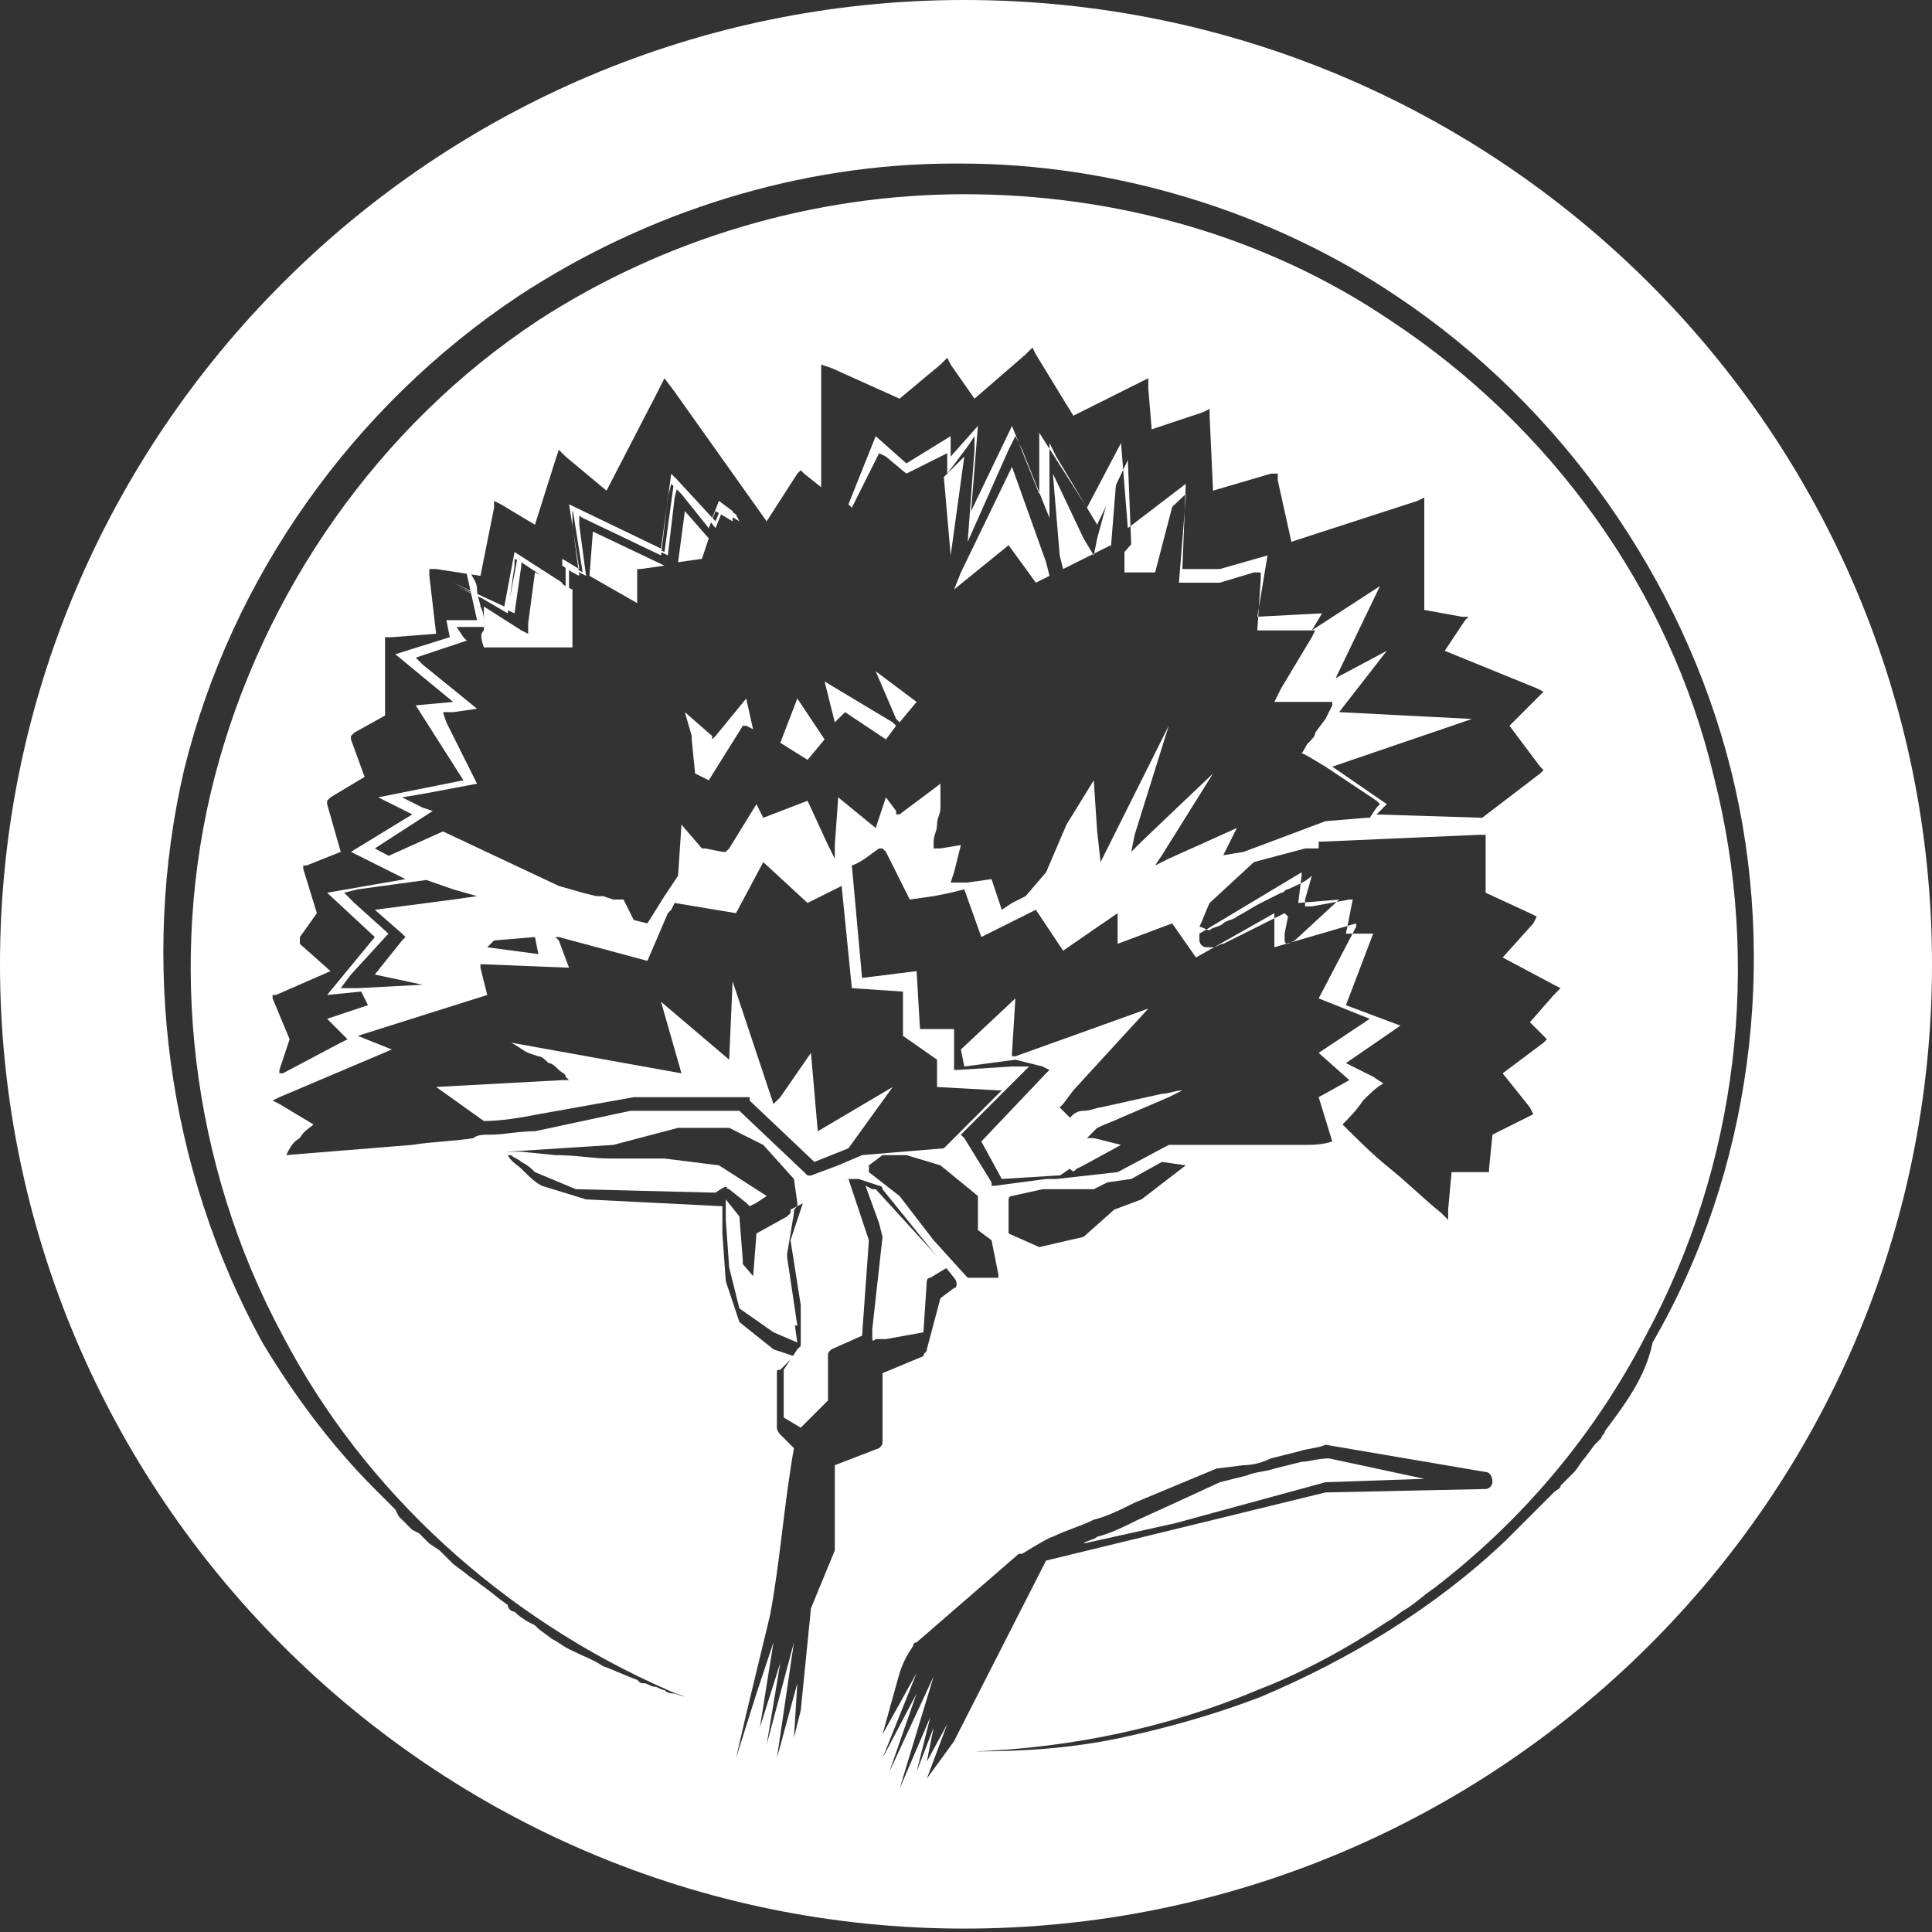 <?xml version="1.0" encoding="utf-8"?>
<!-- Generator: Adobe Illustrator 24.0.1, SVG Export Plug-In . SVG Version: 6.00 Build 0)  -->
<svg version="1.1" id="Layer_1" xmlns="http://www.w3.org/2000/svg" xmlns:xlink="http://www.w3.org/1999/xlink" x="0px" y="0px"
	 viewBox="-338.3 512.3 56.7 56.7" style="enable-background:new -338.3 512.3 56.7 56.7;" xml:space="preserve">
<rect x="-338.3" y="512.3" width="56.7" height="56.7" fill="#333333" stroke="none"/>
<style type="text/css">
	.st0{fill:#C73920;}
	.st1{fill:#FFFFFF;}
	.st2{fill:#DCE0DF;}
	.st3{fill:#22B473;}
</style>
<g>
	<polygon class="st1" points="-317.3,533.9 -317.4,534 -317.4,533.9 -318.2,533.2 -318,533.9 -318,534 -317.9,535 -317.5,535.2 
		-316.5,533.6 -316.5,533.6 -316.4,533.6 -316.2,533.7 -316.4,532.8 	"/>
	<polygon class="st1" points="-315.4,534.1 -314.6,534.6 -314.1,534 -314.9,532.8 	"/>
	<polygon class="st1" points="-314.1,532.3 -313.8,533.5 -313.5,533.2 -313.5,533.2 -313.5,533.2 -312.3,534 -312,533.6 
		-312.1,533.5 	"/>
	<polygon class="st1" points="-312,533.4 -311.9,533.5 -311.4,532.9 -312.6,532 	"/>
	<polygon class="st1" points="-319.6,529.1 -319.6,529 -319.5,529 -318.8,528.9 -320.9,527.9 -321,529.2 -319.6,530 	"/>
	<polygon class="st1" points="-317.5,528.1 -318.2,527.3 -318.4,528.8 -318.4,528.8 -317.7,528.7 	"/>
	<path class="st1" d="M-324.1,531.3l2.6,0l0-1.7l-1.1-0.5l-0.2,1.5l0,0.3l-0.2-0.1l-1.1-0.7c0,0.1,0,0.1,0,0.2c0,0.2,0,0.3,0,0.5
		C-324.2,530.9-324.2,531-324.1,531.3C-324.1,531.2-324.1,531.3-324.1,531.3z"/>
	<polygon class="st1" points="-310,525.7 -310.6,526.3 -310.4,528.6 	"/>
	<polygon class="st1" points="-310.3,529.6 -310.3,529.6 -308.7,528.3 -308.7,528.3 -308.7,528.3 -307.9,529.4 -307.5,529.2 
		-307.6,528.8 -308.6,526 -310.1,529.1 	"/>
	<polygon class="st1" points="-307.1,529 -305.7,528.3 -305.7,528.3 -305.7,528.4 -305.7,528.4 -305.7,528.4 -305.5,525.9 
		-306.1,528.1 -306.2,528.6 -306.5,528.1 -307.4,526.2 -307.2,528.6 	"/>
	<polygon class="st1" points="-304.4,529.1 -303.8,526.8 -305.3,528.5 -305.3,529.1 	"/>
	<path class="st1" d="M-316.8,527.3l-0.4-0.3l-0.2,0.5l-1.2-1.3l-0.3,2.2l-2.7-1.3l0.3,1.9l-0.5-0.3l0,0.7l-1.4-0.9l-0.3,1.6
		l-1.5-0.7l0.4,0.2l1.2,0.7l0.2-1.4l0-0.2l0.2,0.1l1.2,0.8l0-0.4v-0.3l0.3,0.2l0.2,0.1l-0.2-1.5l0-0.4l0.3,0.2l2.3,1.1l0.2-1.7
		l0.1-0.4l0.3,0.3l0.8,1l0.2-0.5l0,0l0,0l0.5,0.3L-316.8,527.3z M-316.8,527.3l-0.4-0.3l-0.2,0.5l-1.2-1.3l-0.3,2.2l-2.7-1.3
		l0.3,1.9l-0.5-0.3l0,0.7l-1.4-0.9l-0.3,1.6l-1.5-0.7l0.4,0.2l1.2,0.7l0.2-1.4l0-0.2l0.2,0.1l1.2,0.8l0-0.4v-0.3l0.3,0.2l0.2,0.1
		l-0.2-1.5l0-0.4l0.3,0.2l2.3,1.1l0.2-1.7l0.1-0.4l0.3,0.3l0.8,1l0.2-0.5l0,0l0,0l0.5,0.3L-316.8,527.3z M-316.8,527.3l-0.4-0.3
		l-0.2,0.5l-1.2-1.3l-0.3,2.2l-2.7-1.3l0.3,1.9l-0.5-0.3l0,0.7l-1.4-0.9l-0.3,1.6l-1.5-0.7l0.4,0.2l1.2,0.7l0.2-1.4l0-0.2l0.2,0.1
		l1.2,0.8l0-0.4v-0.3l0.3,0.2l0.2,0.1l-0.2-1.5l0-0.4l0.3,0.2l2.3,1.1l0.2-1.7l0.1-0.4l0.3,0.3l0.8,1l0.2-0.5l0,0l0,0l0.5,0.3
		L-316.8,527.3z M-310,512.3c-15.6,0-28.3,12.7-28.3,28.3c0,15.6,12.7,28.3,28.3,28.3c15.6,0,28.4-12.6,28.4-28.3
		C-281.6,525-294.3,512.3-310,512.3z M-313.8,555.3v2.4c0,0,0,0.1,0,0.1l-0.7,1.7l-0.3,3l-0.2,0.8l0.1-1.6l-0.6,2.2l0.5-3.4l-0.8,3
		l0.4-2.4l-0.6,1.9l0.4-2.5l-0.5,1.5v0l-0.6,1.9l0.3-1.3l0.7-2.9c0.3-1.6,0.4-3.2,0.7-4.9l-0.4-0.4c0,0-0.1-0.1-0.1-0.2v-1.6
		c0-0.1,0-0.1,0.1-0.1l0.4-0.4l-0.6-0.2h0c0,0,0,0,0,0l-1-0.8c0,0,0,0,0,0l-0.4-1.2c0,0,0,0,0,0l-0.1-1.4v0c0-0.3,0-0.5,0-0.8
		l-4-0.2c0,0,0,0,0,0l-1.3-0.4c0,0,0,0,0,0h0c-0.2-0.1-0.4-0.3-0.6-0.5c-0.1-0.1-0.3-0.2-0.4-0.4c0,0,0-0.1,0-0.1l3.1-0.2l1.9-0.5
		c0,0,0,0,0,0h1.5c0,0,0,0,0,0l1,0.5c0,0,0,0,0,0l0.9,1c0,0,0,0,0,0l0.1,0.7c0,0,0,0.1,0,0.1l-0.2,0.1c0,0,0,0.1,0,0.1
		c0,0,0,0-0.1,0.1l0,0l-0.9,0.5l-0.1,1.3l1.2,1.4l0.1,0l-0.3-2v-0.1l0.2-1.2c0-0.1,0-0.1,0.1-0.2l1.5-0.8c0,0,0,0,0.1,0
		c0,0,0.1,0,0.1,0c0,0,0,0,0,0l0,0l0.1,0l0.6,0.2c0,0,0.1,0,0.1,0.1l2.1,2.6c0.1,0.1,0.1,0.3,0,0.3c0,0,0,0,0,0l-0.4,0.3l-0.4,1.5
		c0,0.1-0.1,0.1-0.1,0.2l-1.2,0.5v2c0,0.1,0,0.1-0.1,0.2L-313.8,555.3z M-330.1,544.7l-0.2-0.1l0.2-0.1l3.3-1.4l-1-0.4l-0.1,0l0.1,0
		l3.8-1.2l-0.2-0.8l0-0.1h0.1l2.5,0.1l-0.3-0.8l-0.1-0.1l0.1,0l2.6,0.7l0.6-1.4l0.1-0.1l0.1-0.2v0h0l1.8,0.3l0.8-1.5l0,0l0,0
		l1.3,1.2l1-0.5l0,0v0l0.3,3l1.5,0.1h0v0l0,1.3l1,0.7l0,0v0l0,0.8l1.8,0.1h0.1l0,0l-1.7,1.7l0,0h0l-2.4,0.2l0,0l-0.7,0.3l-0.8,0.3
		l-0.1,0l-0.1-0.1l-1.9-1.8l-0.8,0l-0.8,0h-1.6l-2.8,0.6h0c-0.5,0-0.9,0.1-1.3,0.1c-0.2,0-0.4,0-0.5,0.1c-0.6,0.1-1.2,0.1-1.8,0.2
		l-3.7,0.3c0.1-0.2,0.2-0.4,0.4-0.5c0.1-0.2,0.3-0.3,0.4-0.4L-330.1,544.7z M-329.5,540L-329.5,540v-0.2l0.5-0.7l-0.4-1.3l0-0.1
		l0.1,0l1-0.4l-0.4-1.4l0-0.1l0.1-0.1l1-0.6l-0.4-1.1l0-0.1l0.1-0.1l0.9-0.5l0-2V531l0.2,0l1.3-0.1l-0.2-1.7l0-0.2l0.2,0l1.3,0.2
		l0.4-2l0-0.2l0.2,0.1l1,0.6l0.6-1.9l0.1-0.3l0.2,0.2l1.2,1l1.5-2.9l0.2-0.4l0.3,0.4l2.7,3.8l0.9-1.4l0.1-0.1l0.1,0.1l0.5,0.4l0-3.2
		V523l0.3,0.1l2,0.9l1.2-1l0.2-0.2l0.1,0.2l0.7,1l1.5-1.3l0.2-0.2l0.1,0.2l1.1,1.8l2-1l0.2-0.1l0,0.3l0.1,1.2l1.5-0.5l0.2-0.1l0,0.2
		l0.1,2.2l1.7-0.5l0.2,0l0,0.2l0.4,1.8l3.7-1.2l0.2-0.1l0,0.2l0,3.1l1.1,0.2l0.2,0l-0.1,0.1l-0.6,0.9l2.7,1.1l0.2,0.1l-0.2,0.2
		l-0.8,0.8l0.9,1.2l0.1,0.1l-0.1,0.1l-1.7,1.3l0,0h0l-3.2-0.1l0.1,0l0.3-0.3l-1.6-1.1l4.1-1.4l-3.9-0.2l1.4-1.8l-1.5,0.8l1.3-2.7
		l-2,1.3l0.3-0.5l-1.9,0.1l0.3-1.8l-1.4,0.4h-1.1l0.1-2.5l-1.7,1.3l-0.2-2.5l-1,1.9l-1.4-2.2l0,1.8l-0.8-2l-1.2,2.5l0.2-2.5
		l-0.8,0.9l0-0.6l-1.3,0.8l-0.9-0.8l-0.8,2l0.1,0.1l0.7-1.4l0.1-0.2l0.2,0.1l0.6,0.5l1-0.5l0.2-0.1l0,0.2l0,0.4l0.6-0.8l0.2-0.3
		l0,0.4l-0.2,2.7l1.2-2.7l0.2-0.4l0.2,0.4l0.8,2l0-1.8l0-0.4l0.2,0.4l1.2,2l0.9-1.9l0-0.1l0,0.1l0.1,2.5l1.6-1.5l0,0l0,0.1l-0.2,2.5
		h1.2l0,0l1-0.3l0.2,0l0,0.2l-0.1,1.5l1.4,0h0.3l-0.1,0.2l-0.3,0.5l0,0l-0.6,1l-0.2,0.4c0.1,0,0.2,0,0.2,0c0.1,0,0.3,0,0.5,0h0.5
		c0.1,0,0.3,0,0.4,0h0.1l0,0.1l-0.2,0.4l-0.3,0.4c0,0.1-0.1,0.2-0.2,0.3c-0.1,0.1-0.1,0.2-0.2,0.3l0.2,0.1l0.5,0.3l1.5,1l0.1,0.1
		l-0.1,0.1l-0.2,0.3l0,0l-0.1,0l-1.2,0.1l-2.4,0.9l-0.6,0.1l0.1-0.2l0.3-0.6l-2,0.9l-0.4,0.2l0.2-0.3l1.5-2.4l-2.1,2l-0.3,0.3
		l0.1-0.5l1-3.2l-1.6,3.2l-0.4,0.8l-0.1-0.9l-0.1-1.5l-0.8,1.3v0l-0.6,1.4v0l-0.6,0.7l-0.2,0.1l-0.2,0.1c0,0,0,0,0,0l-0.3,0.2l0,0
		l0,0l-0.3-0.9l-0.7,0.1l-0.5,0l0.1-0.3l0.2-0.8l-0.6,0.1l-0.2,0l0-0.2c0-0.2,0.1-0.3,0.1-0.5c0-0.2,0.1-0.3,0.1-0.5
		c0-0.1,0-0.2,0-0.2s0-0.2,0-0.2c0-0.1,0-0.2,0-0.3l-1.2,0.9l-0.1,0l0-0.1l-0.3-0.4l-0.3,0.9l0,0l0,0l-1.1-0.9l-0.1,1.4l0,0.4
		l-0.2-0.4l-0.6-1.3l-1.3,0.5l0,0l0,0l-0.2-0.4l-0.8,1.3l-0.1,0.1l-0.1,0l-0.5-0.1l-0.1,0l0,0l-0.6-0.7l-0.1,1.5l-0.4,0.6l-0.5,0.8
		l-0.4-0.1c-0.1-0.2-0.2-0.4-0.3-0.6l-0.3,0h0l-0.3-0.1l-0.2,0l-0.4-0.1l-0.7-0.2l-3.4-1.6l-2,0.9l2.3,0.8l0.7,0.2l-0.7,0.1
		l-2.3,0.3l0.8,0.7l0.1,0.1l-0.1,0.1l-0.8,1l1.4,0.3l-1.9,0.1l-0.5,0l0.3-0.4l1.1-1.2l-1-0.9l-0.3-0.3l0.4-0.1l2.2-0.3l-1.7-0.9l0,0
		l0,0l1.7-1.1l-0.3-0.1l-0.6-0.3l0.6-0.1l1.6-0.3l-0.9-1.8l-0.1-0.3l0.3,0l0.7-0.1l-1.6-1.3l-0.2-0.2l0.3-0.1l1.2-0.4l-0.1-0.1
		l-0.2-0.3h0.3l0.5,0c0,0,0-0.1,0-0.1c0-0.2,0-0.3-0.1-0.5c0-0.1-0.1-0.3-0.1-0.5c0-0.2-0.1-0.3-0.2-0.5l-0.2-0.4l0,0l0.4,1.8h-0.9
		l0.1,0.5l-1.6,0.5l1.7,1.4l-1.1,0.1l1.4,2.2l-2.5,0.5l1,0.5l-1.8,1.1l1.6,0.8l-2.3,0.4l1.4,1.3l-1.4,1.7l1-0.1l0.2,0.4h0l0,0
		l-1.2,0.4l0.4,0.4l0.2,0.2l-0.2,0.1l-1.7,0.9l-0.1,0l0-0.1l0.3-0.9l-0.5-1.2l0-0.1l0.1,0l1.6-0.7L-329.5,540z M-293,542.7l0.1,0.1
		l-0.1,0.1l-1.2,0.9l0.8,1l0.1,0.2l-0.2,0.1l-1,0.5l-0.1,1l0,0.1h-0.2l-0.9,0l-0.1,1.1l0,0.3l-0.2-0.2c-0.5-0.4-1-0.9-1.5-1.3
		s-1-0.9-1.4-1.3c0.2-0.2,0.4-0.4,0.6-0.7c0.2-0.2,0.4-0.4,0.6-0.5c0,0,0,0,0,0l-0.3-0.2l-0.8-0.4l0,0l0,0l1.6-1.1l-1.6-0.6l0,0l0,0
		l0.8-2.1l-0.8,0h0l0,0l0.2-1v0l-0.1,0l-1.1,0.2l-0.2,0l0-0.2l0.2-0.7l0,0c-0.2,0.2-0.5,0.3-0.7,0.4c-0.1,0-0.1,0.1-0.2,0.1
		l-0.2,0.1l-0.4,0.2c-0.2,0.1-0.5,0.3-0.7,0.4c-0.1,0.1-0.3,0.1-0.4,0.2c-0.1,0.1-0.3,0.1-0.4,0.2l0,0l0,0c-0.1,0-0.2-0.1-0.3-0.1
		c0.1-0.2,0.2-0.5,0.3-0.7v0l1.3-1.2l0,0h0l1.5-0.4h0.4l0-0.1l0-0.1h0.1l4.6-0.2l0.2,0l0,0.2l0,1.5l1.3,0.6l0.2,0.1l-0.1,0.2l-0.9,1
		l1.5,0.8l0.2,0.1l-0.2,0.2l-0.7,0.8L-293,542.7z M-299.2,545.8L-299.2,545.8L-299.2,545.8c-0.3,0.1-0.6,0.1-0.8,0.1
		c-0.3,0-0.5,0-0.8,0c-0.3,0-0.5,0-0.8,0l-0.8,0c-0.1,0-0.3,0-0.4,0c-0.1,0-0.3,0-0.4,0c-0.1,0-0.3,0-0.4,0c-0.1,0-0.3,0-0.4,0
		l-1.5,0.8h0l-0.9,0.1l-0.9,0.1l-0.2,0l-0.1,0l-1.5,0.2l-0.1,0l0-0.1l-0.8-1.3l-0.1-0.1l0.1-0.1l1.9-1.9l-0.5,0l-1.6,0.1l-0.1,0
		v-0.1l0-0.5l0-0.2l0-0.4h-1v0l-0.1-1.7l-1.6,0.2l0,0v0l-0.3-3.3c0.3-0.1,0.5-0.3,0.8-0.5l0.1,0l0.1,0.1l0.7,1.4l0.7-0.1h0l0.5-0.1
		l0.4-0.1h0l0,0l0.5,1.4l1.6-0.8h0l0,0l0.8,1.2l1.6-1.1l0,0v0.9l1.6-0.6l0,0l0,0l0.7,1l2.3-1.3l0,0v0l0,1l2.4-0.7l0,0l0,0.1
		l-1.1,2.1l1.5,0.6l0,0l0,0l-1.5,1l0.9,0.8l0,0l0,0l-0.9,0.5L-299.2,545.8z M-303.5,546.5C-303.5,546.6-303.5,546.6-303.5,546.5
		l-1.3,1c0,0,0,0,0,0l-0.8,0.3l-0.9,0.8c0,0,0,0,0,0l-1.3,0.3c0,0,0,0,0,0h0l-0.9-0.4c0,0,0,0,0-0.1v-0.9c0,0,0-0.1,0.1-0.1l0.9-0.2
		h1.5l0.4-0.2c0,0,0,0,0,0l0.7-0.1l0.9-0.5c0,0,0,0,0,0L-303.5,546.5C-303.5,546.5-303.5,546.5-303.5,546.5z M-309.2,548.7
		L-309.2,548.7l0.2,1c0,0,0,0,0,0.1c0,0,0,0-0.1,0h-0.7c0,0,0,0-0.1,0l-1-1.1l-1-1.3l-0.9-0.7c0,0,0,0,0-0.1c0,0,0-0.1,0-0.1
		l0.4-0.3c0,0,0,0,0,0h0.7c0,0,0,0,0,0l1,0.3c0,0,0,0,0,0l1.1,0.9c0,0,0,0,0,0.1v0.9L-309.2,548.7z M-300.6,539.1l-1.8,0.9h0
		c-0.1,0-0.2,0.1-0.3,0.1l-0.2,0c-0.1,0-0.2-0.1-0.2-0.2c0,0,0,0,0,0c0-0.1,0-0.1,0-0.2l0,0h0l3-1.8l0,0l0,0.1l-0.1,0.8l1.2-0.1
		l0.1,0l-0.1,0l-1.3,1.2l-0.2,0.1c0,0-0.1,0-0.1-0.1l0-0.2l0.1-0.5L-300.6,539.1z M-322.5,540.3l-1.5-0.2l0.2-0.2l1.2-0.1
		L-322.5,540.3z M-310.2,563.2l-0.1,0.2l0,0h0l-0.8,1.1l0.6-1.6l-0.6,1.1l0.2-1l-0.5,1.3l0.4-1.6l-0.9,2.1l1-3.3l-1.3,2.8l0.8-2.3
		l-1,1.9l1-2.5l-1,1.8l0.5-1.8c0.1-0.3,0.2-0.5,0.4-0.8c0,0,0-0.1,0.1-0.1l3-2.6c0,0,0.1,0,0.1,0c0,0,0.8-0.5,0.9-0.5
		c0.4-0.2,0.8-0.3,1.2-0.5c0.4-0.1,0.8-0.3,1.2-0.5l1.2-0.5l1.2-0.5c0,0,0,0,0,0l0.8-0.1c0.3,0,0.6-0.1,0.8-0.2l0.4-0.1l0.4-0.1
		c0.3-0.1,0.6-0.1,0.8-0.2c0,0,0,0,0,0l0,0l4.7,0.8c0.1,0,0.2,0.1,0.2,0.3c0,0.1-0.1,0.2-0.2,0.2h0l-4.7,0.1l-4.5,1.1l-3.7,0.9
		L-310.2,563.2z M-291.2,554.3c0,0.1-0.1,0.1-0.1,0.2c0,0-0.1,0.1-0.1,0.1c0,0-0.1,0.1-0.1,0.1l-0.3,0.4c-0.1,0.1-0.2,0.3-0.3,0.4
		l-0.4,0.4c0,0.1-0.1,0.1-0.2,0.2l-0.2,0.2l-0.4,0.4c-0.1,0.1-0.1,0.1-0.2,0.2l-0.2,0.2l-0.4,0.4c-2.1,2-4.6,3.5-7.2,4.6
		c-1.3,0.5-2.7,0.9-4.1,1.2c-1.4,0.3-2.8,0.4-4.3,0.4c2.8-0.1,5.7-0.7,8.3-1.8c1.3-0.5,2.6-1.2,3.8-2c0.2-0.1,0.4-0.3,0.6-0.4
		c0.3-0.2,0.5-0.4,0.8-0.6c2.6-2,4.7-4.5,6.2-7.4c2.7-5,3.4-10.9,2-16.4c-1.3-5.5-4.8-10.3-9.5-13.4c-3.7-2.5-8.1-3.7-12.5-3.7
		c-4.4,0-8.8,1.3-12.5,3.7c-4.7,3.1-8.1,8-9.5,13.4c-1.4,5.4-0.7,11.4,2,16.4c2.4,4.6,6.5,8.3,11.3,10.4c0.2,0.1,0.3,0.1,0.5,0.2
		c0,0,0,0,0,0c0,0,0,0,0,0c0,0,0,0,0,0c0,0,0,0,0,0c0.2,0.1,0.4,0.2,0.6,0.2c-0.3-0.1-0.6-0.2-0.9-0.3c-0.1,0-0.2,0-0.3-0.1h0
		c-0.1,0-0.2-0.1-0.3-0.1c-0.1,0-0.2-0.1-0.3-0.1c-0.1,0-0.1,0-0.2-0.1l0,0c-0.3-0.1-0.7-0.3-1-0.4c-0.3-0.2-0.6-0.3-1-0.5
		c-0.2-0.1-0.3-0.2-0.5-0.3l-0.4-0.3l-0.1-0.1c-0.2-0.1-0.4-0.2-0.6-0.4c-0.1,0-0.2-0.1-0.2-0.2c0,0,0,0,0,0
		c-0.3-0.2-0.5-0.4-0.8-0.6c0,0,0,0,0,0c-0.1-0.1-0.3-0.2-0.4-0.3l-0.4-0.3l-0.2-0.2c-0.1-0.1-0.1-0.1-0.2-0.2l-0.3-0.2
		c0,0-0.1-0.1-0.1-0.1c0,0-0.1-0.1-0.1-0.1l0,0c0,0-0.1-0.1-0.1-0.1l-0.2-0.1c-0.1-0.1-0.3-0.3-0.4-0.4l-0.1-0.2c0,0,0,0,0,0
		c-0.1-0.1-0.1-0.1-0.2-0.2l-0.2-0.2l-0.1-0.1c0,0-0.1-0.1-0.1-0.1c-1.3-1.3-2.4-2.8-3.3-4.3c-2.8-5.1-3.6-11.2-2.3-16.8
		c1.4-5.7,5-10.7,9.8-13.9c3.8-2.5,8.3-3.9,12.8-3.9v0h0.2v0c4.5,0,9.1,1.4,12.8,3.9c4.8,3.2,8.4,8.3,9.8,13.9
		c1.4,5.6,0.6,11.8-2.3,16.8C-290,552.7-290.6,553.5-291.2,554.3z M-323.2,530.3l0.2-1.4l0-0.2l0.2,0.1l1.2,0.8l0-0.4v-0.3l0.3,0.2
		l0.2,0.1l-0.2-1.5l0-0.4l0.3,0.2l2.3,1.1l0.2-1.7l0.1-0.4l0.3,0.3l0.8,1l0.2-0.5l0,0l0,0l0.5,0.3l-0.1-0.2l-0.4-0.3l-0.2,0.5
		l-1.2-1.3l-0.3,2.2l-2.7-1.3l0.3,1.9l-0.5-0.3l0,0.7l-1.4-0.9l-0.3,1.6l-1.5-0.7l0.4,0.2L-323.2,530.3z M-316.8,527.3l-0.4-0.3
		l-0.2,0.5l-1.2-1.3l-0.3,2.2l-2.7-1.3l0.3,1.9l-0.5-0.3l0,0.7l-1.4-0.9l-0.3,1.6l-1.5-0.7l0.4,0.2l1.2,0.7l0.2-1.4l0-0.2l0.2,0.1
		l1.2,0.8l0-0.4v-0.3l0.3,0.2l0.2,0.1l-0.2-1.5l0-0.4l0.3,0.2l2.3,1.1l0.2-1.7l0.1-0.4l0.3,0.3l0.8,1l0.2-0.5l0,0l0,0l0.5,0.3
		L-316.8,527.3z M-316.8,527.3l-0.4-0.3l-0.2,0.5l-1.2-1.3l-0.3,2.2l-2.7-1.3l0.3,1.9l-0.5-0.3l0,0.7l-1.4-0.9l-0.3,1.6l-1.5-0.7
		l0.4,0.2l1.2,0.7l0.2-1.4l0-0.2l0.2,0.1l1.2,0.8l0-0.4v-0.3l0.3,0.2l0.2,0.1l-0.2-1.5l0-0.4l0.3,0.2l2.3,1.1l0.2-1.7l0.1-0.4
		l0.3,0.3l0.8,1l0.2-0.5l0,0l0,0l0.5,0.3L-316.8,527.3z"/>
	<path class="st1" d="M-299.4,555.8C-299.4,555.8-299.4,555.8-299.4,555.8l2.9-0.1l-2.8-0.6c-0.3,0-0.6,0.1-0.8,0.1l-0.4,0.1
		l-0.4,0.1c-0.3,0.1-0.6,0.1-0.8,0.2l-0.8,0.2l-1.3,0.6l-1.1,0.5c-0.4,0.2-0.8,0.4-1.2,0.5c-0.1,0.1-0.3,0.1-0.4,0.2l2.7-0.6
		L-299.4,555.8z"/>
	<path class="st1" d="M-314.9,551.7l-0.1-0.7l-0.2-0.1c0,0,0,0,0,0l-1.3-1.5c0,0,0,0,0-0.1l-0.1-1.3l-0.4-0.5c0,0.2,0,0.4,0,0.6
		l0.1,1.4v0l0,0l0,0l0,0v0l0.3,1.2l1,0.7h0l0,0l0,0l0,0L-314.9,551.7z"/>
	<path class="st1" d="M-313.4,546.9l-1.3,0.6l-0.4,1.2l0.3,1.9l0,0.3l0,0.1v0.8l-0.1,0.1l-0.4,0.6v1.4l0.5,0.3l0.8-0.8l0-1.3l0,0
		c0-0.1,0-0.1,0.1-0.2l0.9-0.4l0.2-2.8L-313.4,546.9z"/>
	<path class="st1" d="M-311.2,551.4l0.1-1.5c0,0,0-0.1,0.1-0.1l0.5-0.3l-2.1-2.3l-0.1,0l-0.2-0.1l0.4,1.1l0.1,0.4c0,0,0,0,0,0
		l-0.3,2.7l0,0.3c0,0,0,0.1,0.1,0c0.1,0,0.3,0,0.3,0L-311.2,551.4z"/>
	<path class="st1" d="M-314.3,545.5L-314.3,545.5L-314.3,545.5l-0.2-2.3l-0.9,1.3l-0.2,0.2l-0.1-0.3l-1.1-3.3l-0.1,2.3v0l0,0l-2-1.7
		l0.6,2.1l0,0h0l-5-0.9c0.2,0.1,0.3,0.2,0.5,0.3l0.3,0.1c0.1,0,0.2,0.1,0.3,0.2c0.1,0,0.2,0.1,0.3,0.2c0.1,0.1,0.2,0.1,0.2,0.2
		l0.1,0.1l-0.2,0l-3.7,0.2l1.4,1c0.5,0,1.1-0.1,1.6-0.2l2.8-0.5h1.7l1.6,0h0.1l0,0.1l1.9,1.8l1-0.4l1.3-1.8L-314.3,545.5z"/>
	<path class="st1" d="M-316.9,547.2L-316.9,547.2C-316.9,547.2-316.9,547.2-316.9,547.2l0.5,0.4c0,0,0,0,0.1,0.1c0,0,0,0,0,0
		l0.2-0.1l0.3-0.2l0,0l-1.4-0.9l0,0l0,0h0l-1.6-0.2l-0.4,0l-0.1,0h-0.1l-0.2,0l-0.8,0c-0.5,0-1-0.1-1.6-0.1l-1-0.1l-0.4,0
		c0,0-0.1,0,0,0.1c0,0,0,0,0.1,0c0.1,0.1,0.2,0.1,0.3,0.2c0.2,0.1,0.3,0.2,0.4,0.3l0,0l0,0l0,0c0,0,0,0,0,0l0,0l1.2,0.5h0l0,0h0
		l4,0.1l0.1,0h0C-317,547.1-317,547.1-316.9,547.2C-317,547.1-317,547.2-316.9,547.2L-316.9,547.2z"/>
	<path class="st1" d="M-306.7,546.6l0.2-0.1l1.1-0.6l-0.8-0.2l-0.2,0l0.1-0.1l0.2-0.2l0,0l0,0c0.2-0.1,0.5-0.2,0.7-0.3l0.7-0.3
		l0.7-0.3l0.4-0.2c-0.2,0-0.4,0.1-0.6,0.1l-0.9,0.2l-0.9,0.2c-0.1,0-0.3,0.1-0.5,0.1c-0.2,0-0.3,0.1-0.4,0.2l0,0l-0.1-0.1l-0.1-0.1
		l-0.1-0.1l0.1-0.1l0.3-0.4l2.2-2.4l-3.9,1.4l-0.1,0l0-0.1l0.1-1.6l-1.6,1.5l0.1,0.5l1.5-0.2l0,0l0,0l0.8,0.2l0.2,0.1l-0.1,0.1
		l-1.9,2l0.6,1.1l1.6-0.1h0.1l0.3-0.2C-306.8,546.7-306.8,546.7-306.7,546.6z"/>
</g>
</svg>
